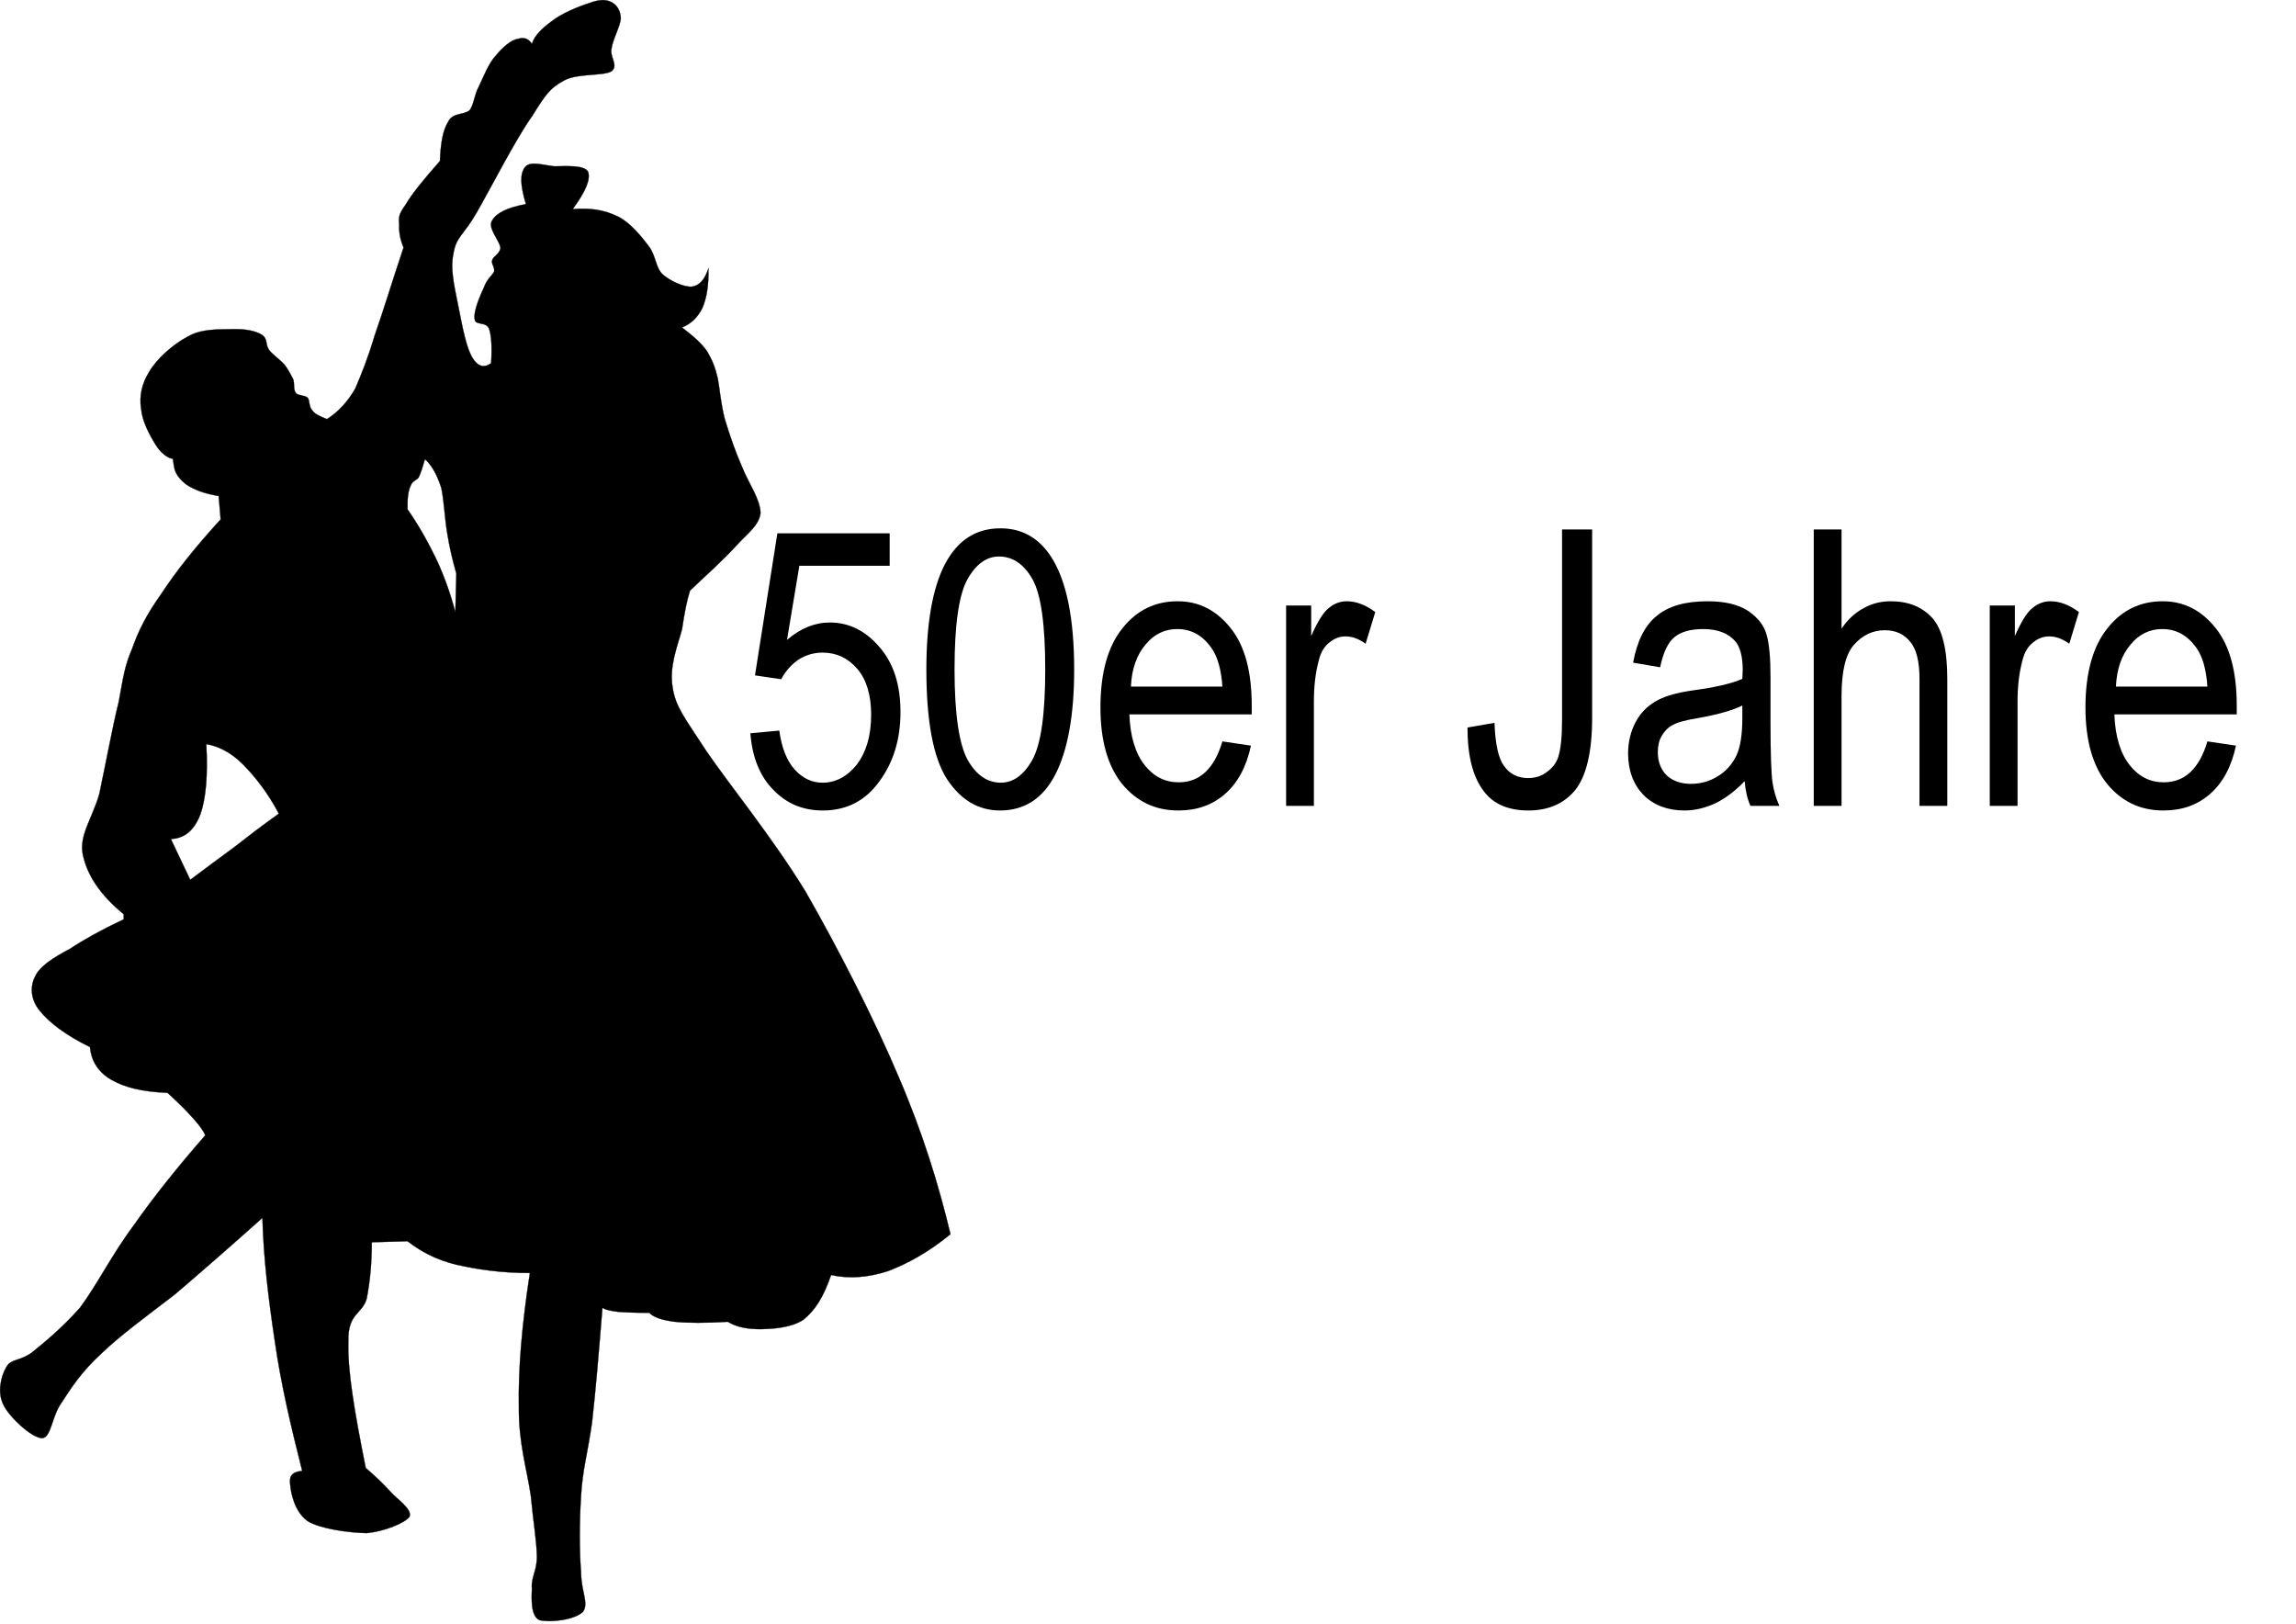 <?xml version="1.0" encoding="UTF-8" standalone="no"?>
<!DOCTYPE svg PUBLIC "-//W3C//DTD SVG 1.1//EN" "http://www.w3.org/Graphics/SVG/1.1/DTD/svg11.dtd">
<svg width="100%" height="100%" viewBox="0 0 345 244" version="1.1" xmlns="http://www.w3.org/2000/svg" xmlns:xlink="http://www.w3.org/1999/xlink" xml:space="preserve" xmlns:serif="http://www.serif.com/" style="fill-rule:evenodd;clip-rule:evenodd;stroke-miterlimit:10;">
    <g transform="matrix(1.274,0,0,1.274,-39.379,-23.491)">
        <g id="Ebene2">
            <g transform="matrix(45.52,0,0,45.52,117.907,113.469)">
                <path d="M0.033,-0.188L0.108,-0.195C0.114,-0.15 0.128,-0.116 0.148,-0.094C0.169,-0.071 0.193,-0.06 0.22,-0.06C0.254,-0.06 0.284,-0.076 0.309,-0.107C0.333,-0.139 0.346,-0.181 0.346,-0.236C0.346,-0.287 0.334,-0.327 0.31,-0.355C0.286,-0.383 0.256,-0.397 0.22,-0.397C0.198,-0.397 0.177,-0.391 0.158,-0.379C0.139,-0.366 0.124,-0.349 0.113,-0.328L0.045,-0.338L0.103,-0.706L0.394,-0.706L0.394,-0.622L0.16,-0.622L0.128,-0.43C0.163,-0.46 0.2,-0.475 0.239,-0.475C0.288,-0.475 0.331,-0.454 0.367,-0.412C0.404,-0.37 0.422,-0.314 0.422,-0.243C0.422,-0.173 0.404,-0.113 0.367,-0.063C0.331,-0.013 0.282,0.012 0.221,0.012C0.17,0.012 0.128,-0.005 0.093,-0.041C0.058,-0.076 0.038,-0.125 0.033,-0.188Z" style="fill-rule:nonzero;"/>
            </g>
            <g transform="matrix(45.52,0,0,45.52,138.667,113.469)">
                <path d="M0.033,-0.353C0.033,-0.473 0.049,-0.564 0.081,-0.626C0.114,-0.688 0.161,-0.719 0.225,-0.719C0.281,-0.719 0.325,-0.694 0.357,-0.644C0.396,-0.583 0.416,-0.486 0.416,-0.353C0.416,-0.234 0.399,-0.143 0.367,-0.081C0.335,-0.019 0.287,0.012 0.224,0.012C0.168,0.012 0.122,-0.015 0.086,-0.07C0.051,-0.125 0.033,-0.219 0.033,-0.353ZM0.106,-0.353C0.106,-0.237 0.118,-0.159 0.14,-0.119C0.162,-0.08 0.191,-0.06 0.226,-0.06C0.258,-0.06 0.286,-0.08 0.308,-0.12C0.33,-0.16 0.341,-0.238 0.341,-0.353C0.341,-0.47 0.33,-0.548 0.308,-0.587C0.286,-0.626 0.257,-0.646 0.221,-0.646C0.189,-0.646 0.161,-0.626 0.139,-0.586C0.117,-0.546 0.106,-0.468 0.106,-0.353Z" style="fill-rule:nonzero;"/>
            </g>
            <g transform="matrix(45.52,0,0,45.52,159.426,113.469)">
                <path d="M0.344,-0.167L0.418,-0.156C0.406,-0.1 0.383,-0.059 0.351,-0.031C0.318,-0.002 0.278,0.012 0.23,0.012C0.17,0.012 0.122,-0.011 0.084,-0.057C0.047,-0.103 0.028,-0.169 0.028,-0.255C0.028,-0.344 0.047,-0.413 0.085,-0.46C0.122,-0.507 0.17,-0.53 0.228,-0.53C0.283,-0.53 0.328,-0.507 0.365,-0.461C0.402,-0.415 0.42,-0.348 0.42,-0.26L0.42,-0.237L0.103,-0.237C0.105,-0.179 0.119,-0.135 0.143,-0.105C0.167,-0.075 0.196,-0.061 0.231,-0.061C0.285,-0.061 0.323,-0.096 0.344,-0.167ZM0.107,-0.309L0.344,-0.309C0.341,-0.354 0.331,-0.388 0.315,-0.41C0.292,-0.442 0.263,-0.458 0.227,-0.458C0.195,-0.458 0.167,-0.445 0.145,-0.418C0.122,-0.391 0.109,-0.355 0.107,-0.309Z" style="fill-rule:nonzero;"/>
            </g>
            <g transform="matrix(45.52,0,0,45.52,180.186,113.469)">
                <path d="M0.053,-0L0.053,-0.519L0.118,-0.519L0.118,-0.44C0.134,-0.476 0.149,-0.501 0.163,-0.512C0.177,-0.524 0.193,-0.53 0.21,-0.53C0.234,-0.53 0.259,-0.521 0.284,-0.502L0.259,-0.42C0.241,-0.433 0.224,-0.439 0.207,-0.439C0.192,-0.439 0.178,-0.434 0.165,-0.423C0.152,-0.413 0.143,-0.398 0.138,-0.378C0.129,-0.345 0.125,-0.309 0.125,-0.271L0.125,-0L0.053,-0Z" style="fill-rule:nonzero;"/>
            </g>
            <g transform="matrix(45.52,0,0,45.52,202.99,113.469)">
                <path d="M0.022,-0.203L0.092,-0.215C0.094,-0.16 0.102,-0.123 0.117,-0.103C0.132,-0.082 0.153,-0.072 0.179,-0.072C0.198,-0.072 0.214,-0.077 0.228,-0.088C0.242,-0.098 0.252,-0.111 0.257,-0.126C0.264,-0.148 0.267,-0.18 0.267,-0.223L0.267,-0.716L0.345,-0.716L0.345,-0.228C0.345,-0.14 0.33,-0.078 0.302,-0.042C0.273,-0.006 0.232,0.012 0.18,0.012C0.129,0.012 0.09,-0.004 0.065,-0.037C0.036,-0.074 0.022,-0.129 0.022,-0.203Z" style="fill-rule:nonzero;"/>
            </g>
            <g transform="matrix(45.52,0,0,45.52,221.66,113.469)">
                <path d="M0.33,-0.064C0.306,-0.039 0.281,-0.02 0.255,-0.007C0.229,0.005 0.202,0.012 0.174,0.012C0.13,0.012 0.094,-0.002 0.068,-0.028C0.042,-0.055 0.028,-0.091 0.028,-0.136C0.028,-0.166 0.035,-0.193 0.047,-0.216C0.059,-0.239 0.076,-0.257 0.098,-0.27C0.119,-0.283 0.152,-0.293 0.195,-0.299C0.254,-0.307 0.297,-0.317 0.324,-0.329L0.325,-0.352C0.325,-0.387 0.318,-0.412 0.306,-0.426C0.288,-0.447 0.26,-0.458 0.223,-0.458C0.19,-0.458 0.165,-0.451 0.148,-0.437C0.131,-0.423 0.119,-0.397 0.111,-0.359L0.041,-0.371C0.051,-0.426 0.071,-0.467 0.102,-0.492C0.133,-0.518 0.177,-0.53 0.234,-0.53C0.278,-0.53 0.313,-0.522 0.339,-0.505C0.364,-0.488 0.38,-0.468 0.387,-0.443C0.394,-0.418 0.397,-0.382 0.397,-0.334L0.397,-0.217C0.397,-0.135 0.399,-0.084 0.402,-0.062C0.405,-0.041 0.411,-0.02 0.42,-0L0.345,-0C0.337,-0.018 0.332,-0.039 0.33,-0.064ZM0.324,-0.26C0.298,-0.247 0.259,-0.236 0.207,-0.227C0.176,-0.222 0.155,-0.216 0.143,-0.209C0.131,-0.203 0.122,-0.193 0.115,-0.181C0.108,-0.169 0.105,-0.155 0.105,-0.139C0.105,-0.114 0.113,-0.094 0.128,-0.079C0.143,-0.065 0.164,-0.057 0.191,-0.057C0.217,-0.057 0.24,-0.064 0.261,-0.077C0.282,-0.09 0.298,-0.108 0.309,-0.131C0.319,-0.153 0.324,-0.185 0.324,-0.228L0.324,-0.26Z" style="fill-rule:nonzero;"/>
            </g>
            <g transform="matrix(45.52,0,0,45.52,242.419,113.469)">
                <path d="M0.053,-0L0.053,-0.716L0.125,-0.716L0.125,-0.459C0.141,-0.483 0.161,-0.501 0.182,-0.512C0.203,-0.524 0.227,-0.53 0.252,-0.53C0.298,-0.53 0.333,-0.516 0.36,-0.487C0.386,-0.458 0.399,-0.405 0.399,-0.329L0.399,-0L0.327,-0L0.327,-0.329C0.327,-0.374 0.319,-0.406 0.303,-0.425C0.287,-0.445 0.265,-0.455 0.237,-0.455C0.206,-0.455 0.179,-0.442 0.157,-0.417C0.135,-0.392 0.125,-0.347 0.125,-0.284L0.125,-0L0.053,-0Z" style="fill-rule:nonzero;"/>
            </g>
            <g transform="matrix(45.52,0,0,45.52,263.179,113.469)">
                <path d="M0.053,-0L0.053,-0.519L0.118,-0.519L0.118,-0.44C0.134,-0.476 0.149,-0.501 0.163,-0.512C0.177,-0.524 0.193,-0.53 0.21,-0.53C0.234,-0.53 0.259,-0.521 0.284,-0.502L0.259,-0.42C0.241,-0.433 0.224,-0.439 0.207,-0.439C0.192,-0.439 0.178,-0.434 0.165,-0.423C0.152,-0.413 0.143,-0.398 0.138,-0.378C0.129,-0.345 0.125,-0.309 0.125,-0.271L0.125,-0L0.053,-0Z" style="fill-rule:nonzero;"/>
            </g>
            <g transform="matrix(45.52,0,0,45.52,275.603,113.469)">
                <path d="M0.344,-0.167L0.418,-0.156C0.406,-0.1 0.383,-0.059 0.351,-0.031C0.318,-0.002 0.278,0.012 0.23,0.012C0.17,0.012 0.122,-0.011 0.084,-0.057C0.047,-0.103 0.028,-0.169 0.028,-0.255C0.028,-0.344 0.047,-0.413 0.085,-0.46C0.122,-0.507 0.17,-0.53 0.228,-0.53C0.283,-0.53 0.328,-0.507 0.365,-0.461C0.402,-0.415 0.42,-0.348 0.42,-0.26L0.42,-0.237L0.103,-0.237C0.105,-0.179 0.119,-0.135 0.143,-0.105C0.167,-0.075 0.196,-0.061 0.231,-0.061C0.285,-0.061 0.323,-0.096 0.344,-0.167ZM0.107,-0.309L0.344,-0.309C0.341,-0.354 0.331,-0.388 0.315,-0.41C0.292,-0.442 0.263,-0.458 0.227,-0.458C0.195,-0.458 0.167,-0.445 0.145,-0.418C0.122,-0.391 0.109,-0.355 0.107,-0.309Z" style="fill-rule:nonzero;"/>
            </g>
        </g>
    </g>
    <g id="g5">
        <path id="path7" d="M25.974,68.94C25.07,68.79 24.065,67.935 23.362,66.78C22.458,65.323 21.353,63.264 21.202,61.405C20.9,59.547 21.302,57.637 22.408,55.88C23.563,53.871 26.024,51.711 28.235,50.555C30.294,49.35 33.007,49.5 35.016,49.45C36.824,49.4 38.482,49.701 39.436,50.355C40.24,50.957 39.838,51.611 40.391,52.515C40.843,53.168 41.746,53.771 42.5,54.524C43.154,55.177 43.605,56.131 44.058,56.985C44.309,57.638 44.008,58.592 44.51,59.094C44.812,59.446 45.766,59.345 46.218,59.747C46.569,60.048 46.368,61.153 46.971,61.706C47.373,62.259 48.226,62.61 49.131,62.962C50.689,62.007 52.245,60.4 53.401,58.34C54.356,56.08 55.26,53.87 56.314,50.354C57.571,46.787 58.877,42.467 60.634,37.193C60.082,35.837 59.931,34.732 59.982,33.677C59.881,32.622 59.931,32.17 60.936,30.763C61.941,29.055 63.598,27.046 66.111,24.182C66.211,21.419 66.562,19.511 67.366,18.255C68.019,16.899 69.727,17.301 70.581,16.547C71.234,15.643 71.234,14.337 71.937,13.03C72.641,11.573 73.445,9.413 74.55,8.308C75.453,7.153 76.861,5.948 77.815,5.847C78.719,5.545 79.422,5.797 79.924,6.6C80.325,5.295 81.482,4.239 82.837,3.235C84.244,2.079 86.905,0.974 88.514,0.472C89.971,-0.081 91.026,-0.131 91.879,0.321C92.633,0.723 93.235,1.476 93.285,2.782C93.184,3.988 92.08,5.896 91.879,7.353C91.629,8.609 92.984,9.865 91.879,10.718C90.524,11.472 86.705,10.969 84.695,12.125C82.636,13.28 82.083,14.033 79.924,17.5C77.564,20.765 73.695,28.35 71.636,31.916C69.625,35.432 68.521,35.533 68.119,38.195C67.566,40.707 68.52,44.022 69.023,46.785C69.525,49.347 70.127,52.411 71.032,53.818C71.836,55.074 72.69,55.325 73.796,54.571C73.947,52.16 73.847,50.502 73.495,49.397C72.992,48.242 71.434,48.945 71.334,47.99C71.083,46.784 72.188,44.323 72.741,43.118C73.193,41.862 73.947,41.41 74.248,40.807C74.348,40.004 73.796,39.702 73.947,39.099C74.198,38.396 75.002,38.245 75.202,37.291C75.151,36.186 73.193,34.278 73.947,33.122C74.65,31.967 76.157,31.213 79.02,30.661C78.166,27.798 78.115,26.14 78.869,25.136C79.622,24.132 81.481,24.784 83.289,24.985C84.897,24.985 87.76,24.734 88.362,25.789C88.764,26.894 88.061,28.702 86.052,31.414C88.714,31.213 90.774,31.515 92.832,32.519C94.69,33.423 96.399,35.533 97.555,37.09C98.56,38.446 98.509,40.205 99.564,41.209C100.62,42.164 102.73,43.168 103.98,43.067C105.14,42.866 105.89,42.012 106.45,40.304C106.5,42.866 106.2,44.724 105.54,46.282C104.79,47.739 103.84,48.643 102.48,49.195C104.04,50.401 105.44,51.556 106.3,52.862C107,54.067 107.45,55.123 107.85,56.83C108.16,58.488 108.3,60.598 108.91,62.958C109.61,65.269 110.42,67.68 111.52,70.191C112.48,72.602 114.23,74.963 114.28,77.073C114.03,78.982 112.42,80.037 110.62,81.995C108.81,84.004 106.5,86.064 103.68,88.726C103.23,90.132 102.83,92.142 102.48,94.553C101.83,96.964 100.52,100.13 101.07,103.29C101.52,106.21 102.83,107.76 106.14,112.84C109.56,117.86 115.94,125.65 121.01,133.89C125.79,142.22 131.21,152.77 134.98,161.66C138.7,170.3 141.06,178.09 142.82,185.42C139.5,188.14 136.38,189.84 133.47,190.95C130.41,191.95 127.54,192.15 124.88,191.55C123.78,194.77 122.52,196.83 120.71,198.28C118.85,199.49 116.19,199.64 114.28,199.69C112.37,199.69 110.67,199.39 109.36,198.58C105.94,198.78 103.43,198.78 101.42,198.58C99.363,198.33 98.208,197.88 97.555,197.23C95.495,197.23 93.988,197.18 92.832,197.08C91.577,196.93 90.874,196.72 90.522,196.48C89.969,203.31 89.516,208.78 88.964,213.66C88.312,218.33 87.508,220.89 87.306,224.8C87.055,228.62 87.055,233.04 87.306,236.16C87.306,239.02 88.512,240.88 87.609,242.14C86.302,243.44 82.435,243.79 81.027,243.39C79.722,242.74 79.872,240.18 79.923,238.62C79.773,237.01 80.676,236.01 80.676,233.85C80.626,231.39 80.124,228.62 79.773,224.81C79.22,220.89 77.915,216.92 77.965,211.34C77.863,205.67 78.416,199.04 79.621,191.25C75.252,191.25 71.635,190.7 68.57,190C65.405,189.24 63.145,187.94 61.236,186.48L55.861,186.63C55.861,189.84 55.609,192.46 55.107,195.07C54.455,197.48 52.244,197.23 52.344,201.5C52.194,205.77 53.248,212.05 54.956,220.54C56.311,221.69 57.468,222.8 58.623,224.05C59.728,225.31 61.988,226.72 61.536,227.87C60.783,228.87 57.669,230.08 55.106,230.33C52.394,230.28 48.074,229.68 46.215,228.52C44.256,227.12 43.703,224.3 43.603,223C43.402,221.69 44.005,221.09 45.412,220.99C43.704,214.26 42.197,207.83 41.293,201.5C40.338,195.12 39.585,188.94 39.435,182.96C34.663,187.23 30.343,191 26.274,194.47C22.105,197.68 18.036,200.64 15.223,203.36C12.309,206.02 10.702,208.48 9.245,210.74C7.739,212.85 7.739,215.92 6.331,216.07C4.724,216.02 1.358,212.85 0.505,211.04C-0.45,209.14 0.153,206.72 0.957,205.37C1.66,204.11 2.866,204.56 4.775,203.21C6.634,201.7 9.245,199.59 12.008,196.48C14.469,193.21 16.931,188.29 20.146,184.02C23.21,179.65 26.776,175.23 30.845,170.56C30.645,170.06 30.092,169.2 29.187,168.2C28.283,167.14 26.877,165.73 25.169,164.18C21.352,164.03 18.739,163.37 16.73,162.22C14.721,161.06 13.716,159.36 13.515,157.3C9.798,155.49 7.437,153.63 6.031,151.92C4.524,150.16 4.524,148.1 5.278,146.7C5.981,145.14 8.091,143.83 10.452,142.58C12.762,141.07 15.224,139.71 18.59,138.11L18.59,137.35C15.023,134.44 13.114,131.48 12.462,128.46C11.809,125.5 13.919,122.88 14.923,119.27C15.777,115.3 16.932,109.07 17.836,105.46C18.539,101.69 18.69,100.18 19.845,97.468C20.849,94.655 22.005,92.344 24.265,89.18C26.425,85.865 29.389,82.147 33.156,78.029L32.855,74.513C30.694,74.161 29.288,73.609 28.082,72.855C26.927,72.001 26.274,71.096 26.124,69.941L25.974,68.94ZM63.85,68.99C63.498,70.196 63.246,71.05 62.895,71.753C62.393,72.305 61.991,72.205 61.689,73.008C61.337,73.711 61.187,75.017 61.238,76.525C62.996,79.036 64.403,81.598 65.658,84.21C66.863,86.873 67.718,89.284 68.421,91.996L68.572,86.169C68.019,84.21 67.567,82.401 67.215,80.191C66.815,77.931 66.713,75.118 66.312,73.309C65.708,71.451 64.954,69.945 63.85,68.99ZM30.998,111.79C31.249,116.51 30.948,119.98 30.093,122.39C29.139,124.8 27.732,125.95 25.673,126.05L28.587,132.18C30.696,130.58 32.706,129.12 35.017,127.41C37.277,125.65 39.437,123.99 41.899,122.24C40.141,118.92 38.282,116.66 36.524,114.85C34.715,113.04 32.806,112.09 30.998,111.79Z" style="stroke:black;stroke-width:0.04px;"/>
    </g>
</svg>
